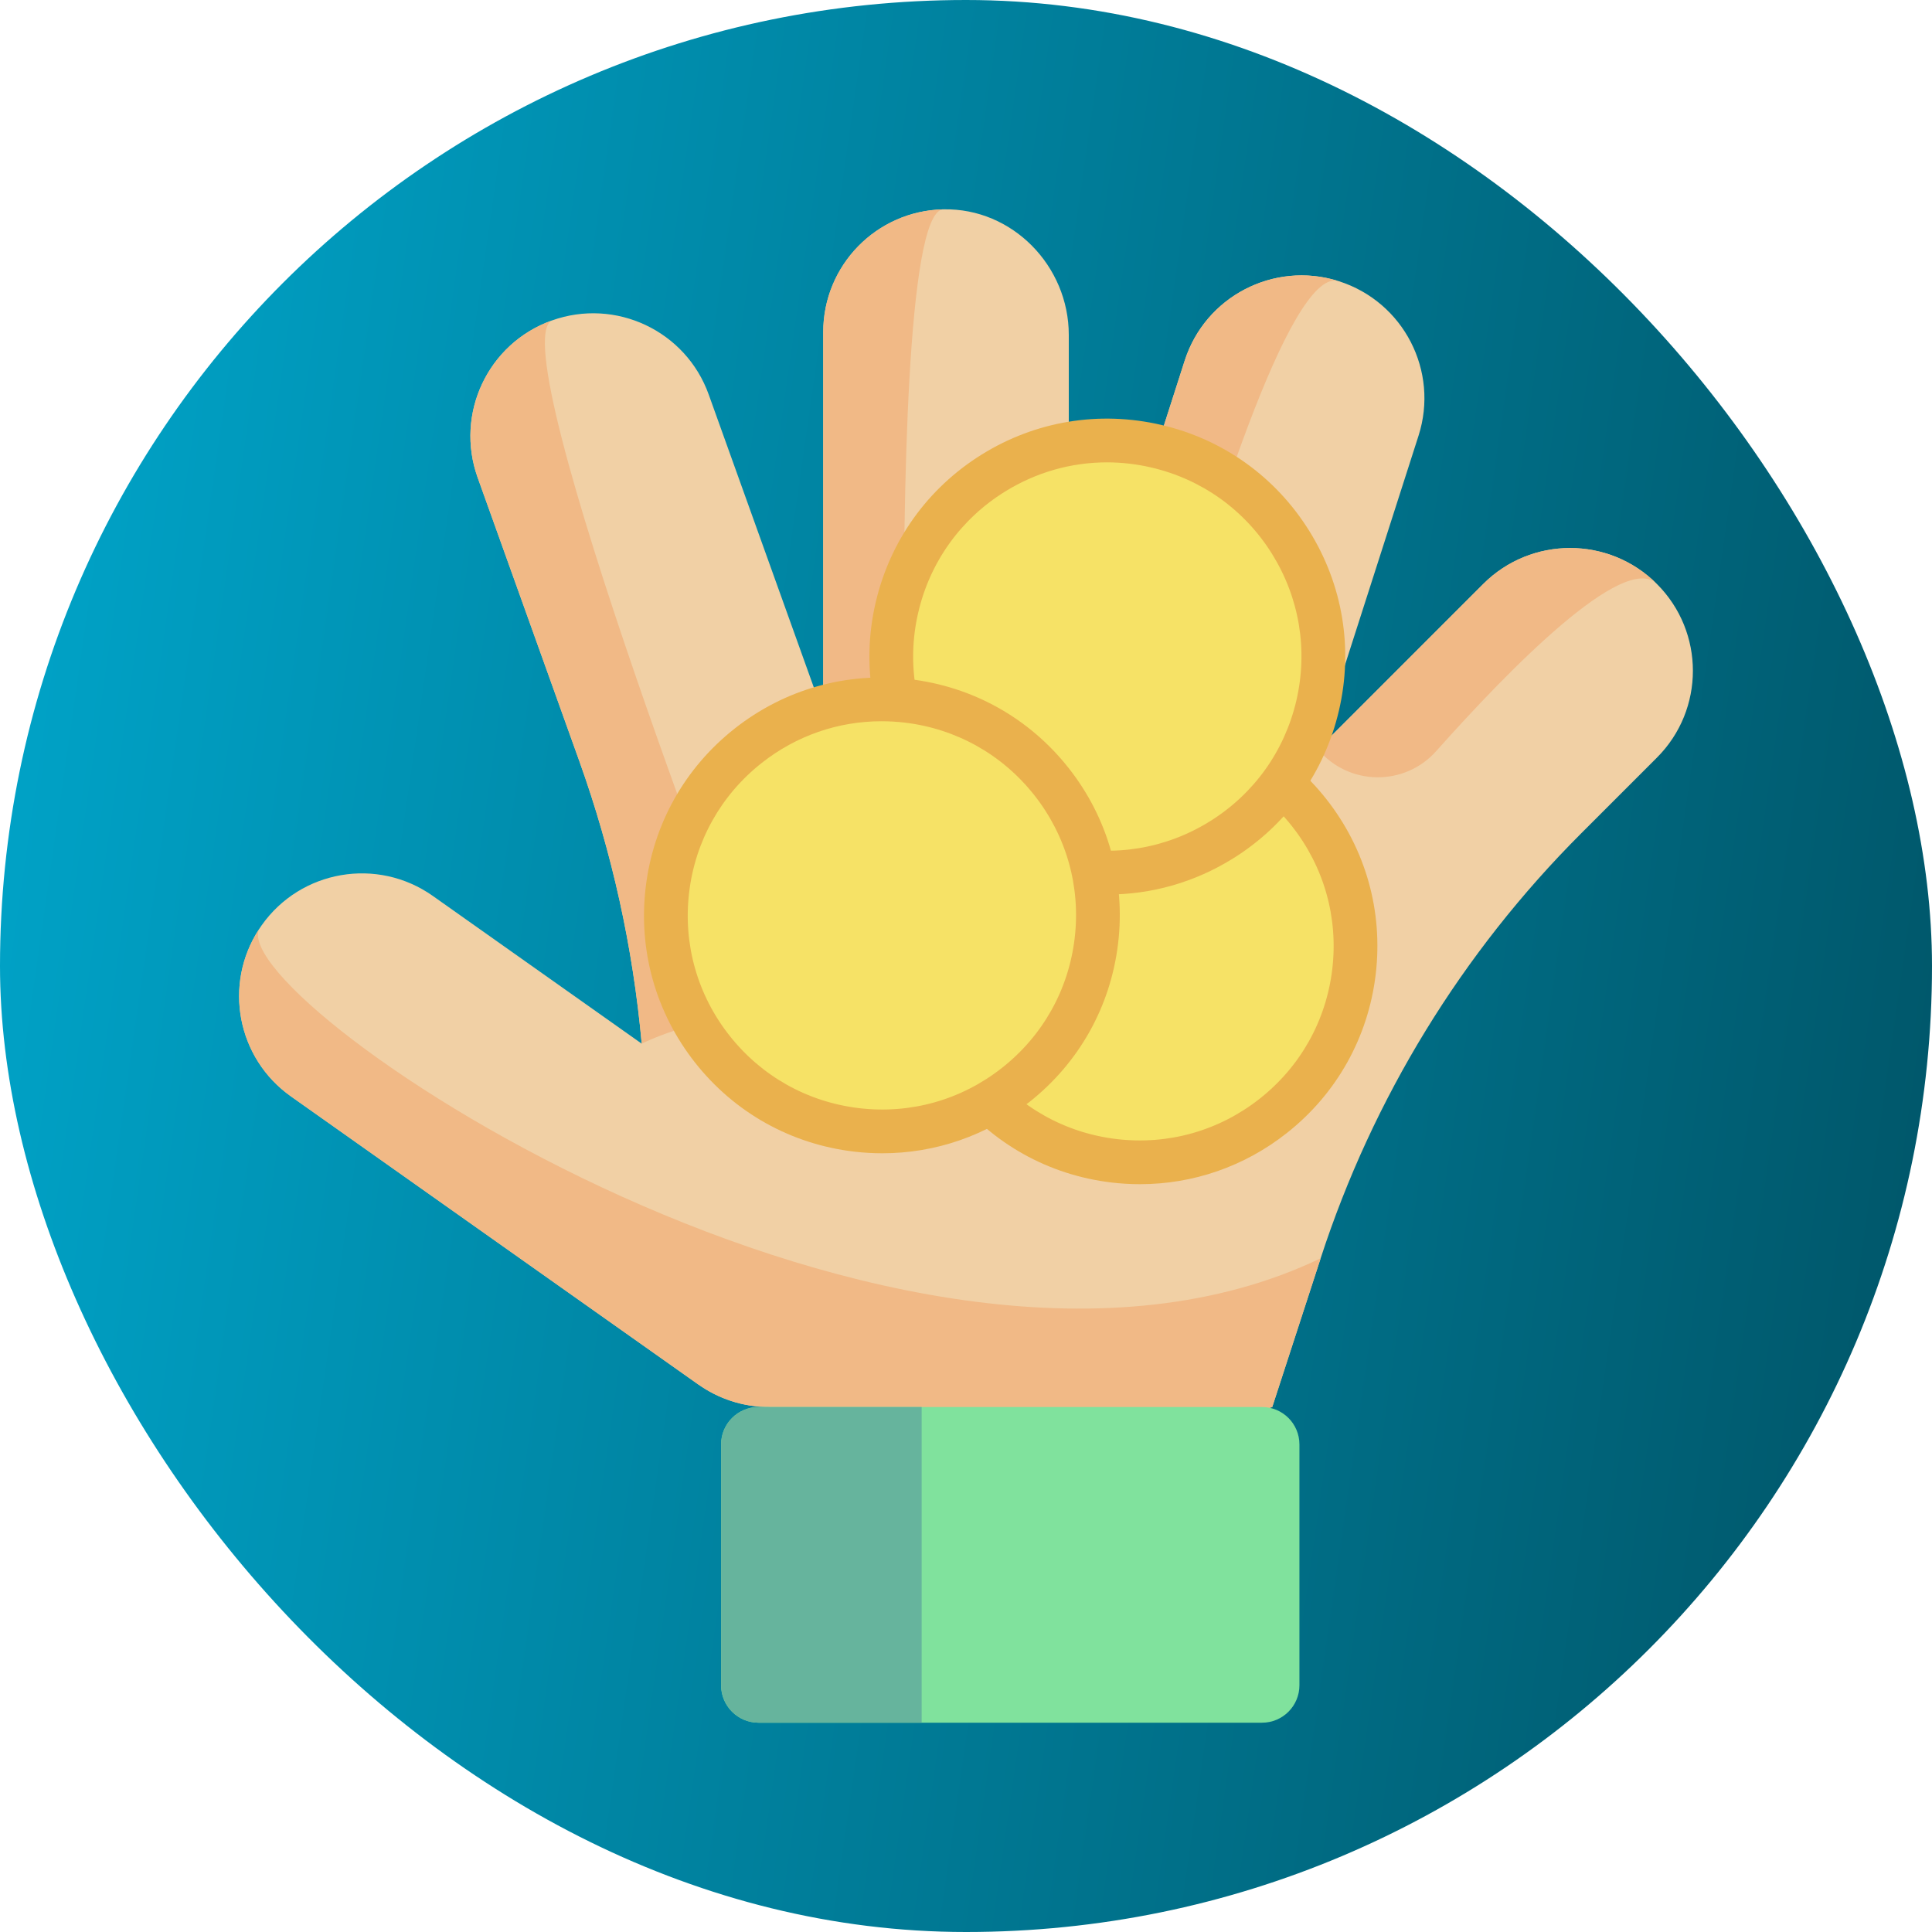 <svg width="60" height="60" viewBox="0 0 60 60" fill="none" xmlns="http://www.w3.org/2000/svg">
    <rect width="60" height="60" rx="30" fill="url(#paint0_linear_54_5045)"/>
    <g clip-path="url(#clip0_54_5045)">
        <path d="M51.457 23.529L49.105 25.881C45.405 29.58 42.633 34.103 41.014 39.078L39.511 43.696H23.889C23.069 43.696 22.31 43.437 21.688 42.996H21.686L9.038 34.051C7.357 32.863 6.93 30.567 8.043 28.859C8.07 28.817 8.098 28.776 8.126 28.736C9.342 27.015 11.721 26.608 13.442 27.824L19.929 32.412C19.658 29.422 19.008 26.474 17.992 23.638L14.834 14.832C14.122 12.849 15.152 10.665 17.135 9.954C19.118 9.243 21.302 10.273 22.011 12.256L25.566 22.162V10.313C25.566 8.24 27.22 6.553 29.28 6.502C29.288 6.501 29.297 6.501 29.305 6.501C31.442 6.461 33.192 8.261 33.192 10.4V22.423L36.791 11.202C37.43 9.209 39.554 8.107 41.547 8.723C41.561 8.727 41.573 8.731 41.586 8.735C43.592 9.379 44.697 11.525 44.054 13.531L40.93 23.27L46.063 18.136C47.553 16.647 49.968 16.647 51.457 18.136C52.947 19.625 52.947 22.04 51.457 23.529Z" fill="#F1D0A5"/>
        <path d="M51.457 18.136C50.442 17.121 46.837 20.817 44.602 23.327C43.616 24.433 41.879 24.406 40.93 23.27L46.063 18.136C47.553 16.647 49.968 16.647 51.457 18.136Z" fill="#F1B986"/>
        <path d="M41.548 8.723C40.034 8.356 37.434 16.857 36.186 21.295C35.824 22.584 34.316 23.152 33.193 22.422L36.791 11.202C37.43 9.209 39.554 8.107 41.548 8.723Z" fill="#F1B986"/>
        <path d="M25.566 22.162V10.313C25.566 8.24 27.22 6.553 29.28 6.502C28.15 6.634 28.049 15.75 28.072 20.425C28.078 21.723 26.78 22.623 25.566 22.162Z" fill="#F1B986"/>
        <path d="M41.014 39.078L39.511 43.696L32.718 46.646L23.889 43.696C23.069 43.696 22.31 43.437 21.688 42.996H21.686L9.038 34.051C7.357 32.863 6.93 30.567 8.043 28.859C7.08 31.168 28.061 45.279 41.014 39.078Z" fill="#F1B986"/>
        <path d="M23.585 31.483C21.467 31.627 19.929 32.411 19.929 32.411C19.658 29.422 19.009 26.473 17.992 23.638L14.834 14.832C14.123 12.849 15.152 10.665 17.135 9.954C15.533 10.798 23.471 31.19 23.584 31.481L23.585 31.483Z" fill="#F1B986"/>
        <path d="M39.192 53.5H23.557C22.914 53.5 22.394 52.979 22.394 52.337V44.859C22.394 44.217 22.914 43.696 23.557 43.696H39.192C39.835 43.696 40.355 44.217 40.355 44.859V52.337C40.355 52.979 39.835 53.5 39.192 53.5Z" fill="#80E29D"/>
        <path d="M28.623 53.5H23.557C22.914 53.5 22.394 52.979 22.394 52.337V44.859C22.394 44.217 22.914 43.696 23.557 43.696H28.623V53.5Z" fill="#66B49D"/>
        <path d="M35.388 36.096C39.093 36.096 42.096 33.093 42.096 29.388C42.096 25.684 39.093 22.68 35.388 22.68C31.684 22.68 28.68 25.684 28.68 29.388C28.68 33.093 31.684 36.096 35.388 36.096Z" fill="#F6E266"/>
        <path d="M35.403 36.776C35.11 36.776 34.816 36.759 34.52 36.724C32.561 36.492 30.809 35.511 29.587 33.962C28.366 32.412 27.82 30.48 28.052 28.52C28.284 26.561 29.265 24.809 30.815 23.587C32.364 22.365 34.297 21.82 36.256 22.052C38.216 22.284 39.968 23.265 41.189 24.815C42.411 26.364 42.956 28.297 42.724 30.256C42.492 32.216 41.511 33.968 39.962 35.189C38.646 36.227 37.053 36.776 35.403 36.776ZM35.376 23.359C34.029 23.359 32.73 23.807 31.656 24.654C30.391 25.651 29.591 27.081 29.401 28.68C29.212 30.279 29.657 31.856 30.654 33.12C31.651 34.385 33.081 35.186 34.68 35.375C36.279 35.564 37.856 35.119 39.12 34.122C40.385 33.125 41.186 31.696 41.375 30.096C41.564 28.497 41.119 26.92 40.122 25.656C39.125 24.391 37.696 23.591 36.096 23.401C35.856 23.373 35.615 23.359 35.376 23.359Z" fill="#EAB14D"/>
        <path d="M34.388 27.098C38.093 27.098 41.096 24.094 41.096 20.39C41.096 16.685 38.093 13.682 34.388 13.682C30.683 13.682 27.68 16.685 27.68 20.39C27.68 24.094 30.683 27.098 34.388 27.098Z" fill="#F6E266"/>
        <path d="M34.402 27.78C33.839 27.78 33.272 27.715 32.711 27.584C28.744 26.659 26.269 22.68 27.194 18.713C27.642 16.791 28.811 15.159 30.487 14.117C32.162 13.075 34.143 12.748 36.065 13.196C37.987 13.644 39.619 14.813 40.661 16.489C41.703 18.164 42.03 20.145 41.582 22.067C41.134 23.989 39.965 25.621 38.289 26.663C37.103 27.4 35.764 27.78 34.402 27.78ZM34.376 14.359C33.264 14.359 32.172 14.669 31.204 15.271C29.837 16.121 28.882 17.453 28.517 19.021C27.762 22.258 29.782 25.506 33.019 26.261C34.587 26.626 36.204 26.359 37.571 25.509C38.939 24.659 39.893 23.327 40.259 21.759C40.624 20.19 40.357 18.574 39.507 17.206C38.657 15.839 37.325 14.884 35.757 14.519C35.298 14.412 34.836 14.359 34.376 14.359Z" fill="#EAB14D"/>
        <path d="M27.388 35.136C31.093 35.136 34.096 32.133 34.096 28.428C34.096 24.724 31.093 21.72 27.388 21.72C23.683 21.72 20.68 24.724 20.68 28.428C20.68 32.133 23.683 35.136 27.388 35.136Z" fill="#F6E266"/>
        <path d="M27.403 35.816C27.11 35.816 26.816 35.799 26.52 35.764C24.561 35.532 22.809 34.551 21.587 33.002C20.366 31.452 19.82 29.52 20.052 27.56C20.284 25.601 21.265 23.849 22.815 22.627C24.364 21.405 26.297 20.86 28.256 21.092C30.216 21.324 31.968 22.305 33.189 23.854C34.411 25.404 34.956 27.336 34.724 29.296C34.492 31.256 33.511 33.007 31.962 34.229C30.646 35.267 29.053 35.816 27.403 35.816ZM27.376 22.399C26.029 22.399 24.73 22.847 23.656 23.694C22.391 24.691 21.591 26.12 21.401 27.72C21.212 29.319 21.657 30.896 22.654 32.16C23.651 33.425 25.081 34.225 26.68 34.415C28.279 34.604 29.856 34.159 31.12 33.162C32.385 32.165 33.186 30.735 33.375 29.136C33.564 27.537 33.119 25.96 32.122 24.696C31.125 23.431 29.696 22.631 28.096 22.441C27.856 22.413 27.615 22.399 27.376 22.399Z" fill="#EAB14D"/>
    </g>
    <defs>
        <linearGradient id="paint0_linear_54_5045" x1="9.85339e-08" y1="11.94" x2="67.344" y2="21.588" gradientUnits="userSpaceOnUse">
            <stop stop-color="#00A4C9"/>
            <stop offset="1" stop-color="#005163"/>
        </linearGradient>
        <clipPath id="clip0_54_5045">
            <rect width="47" height="47" fill="white" transform="translate(6.5 6.5)"/>
        </clipPath>
    </defs>
</svg>
